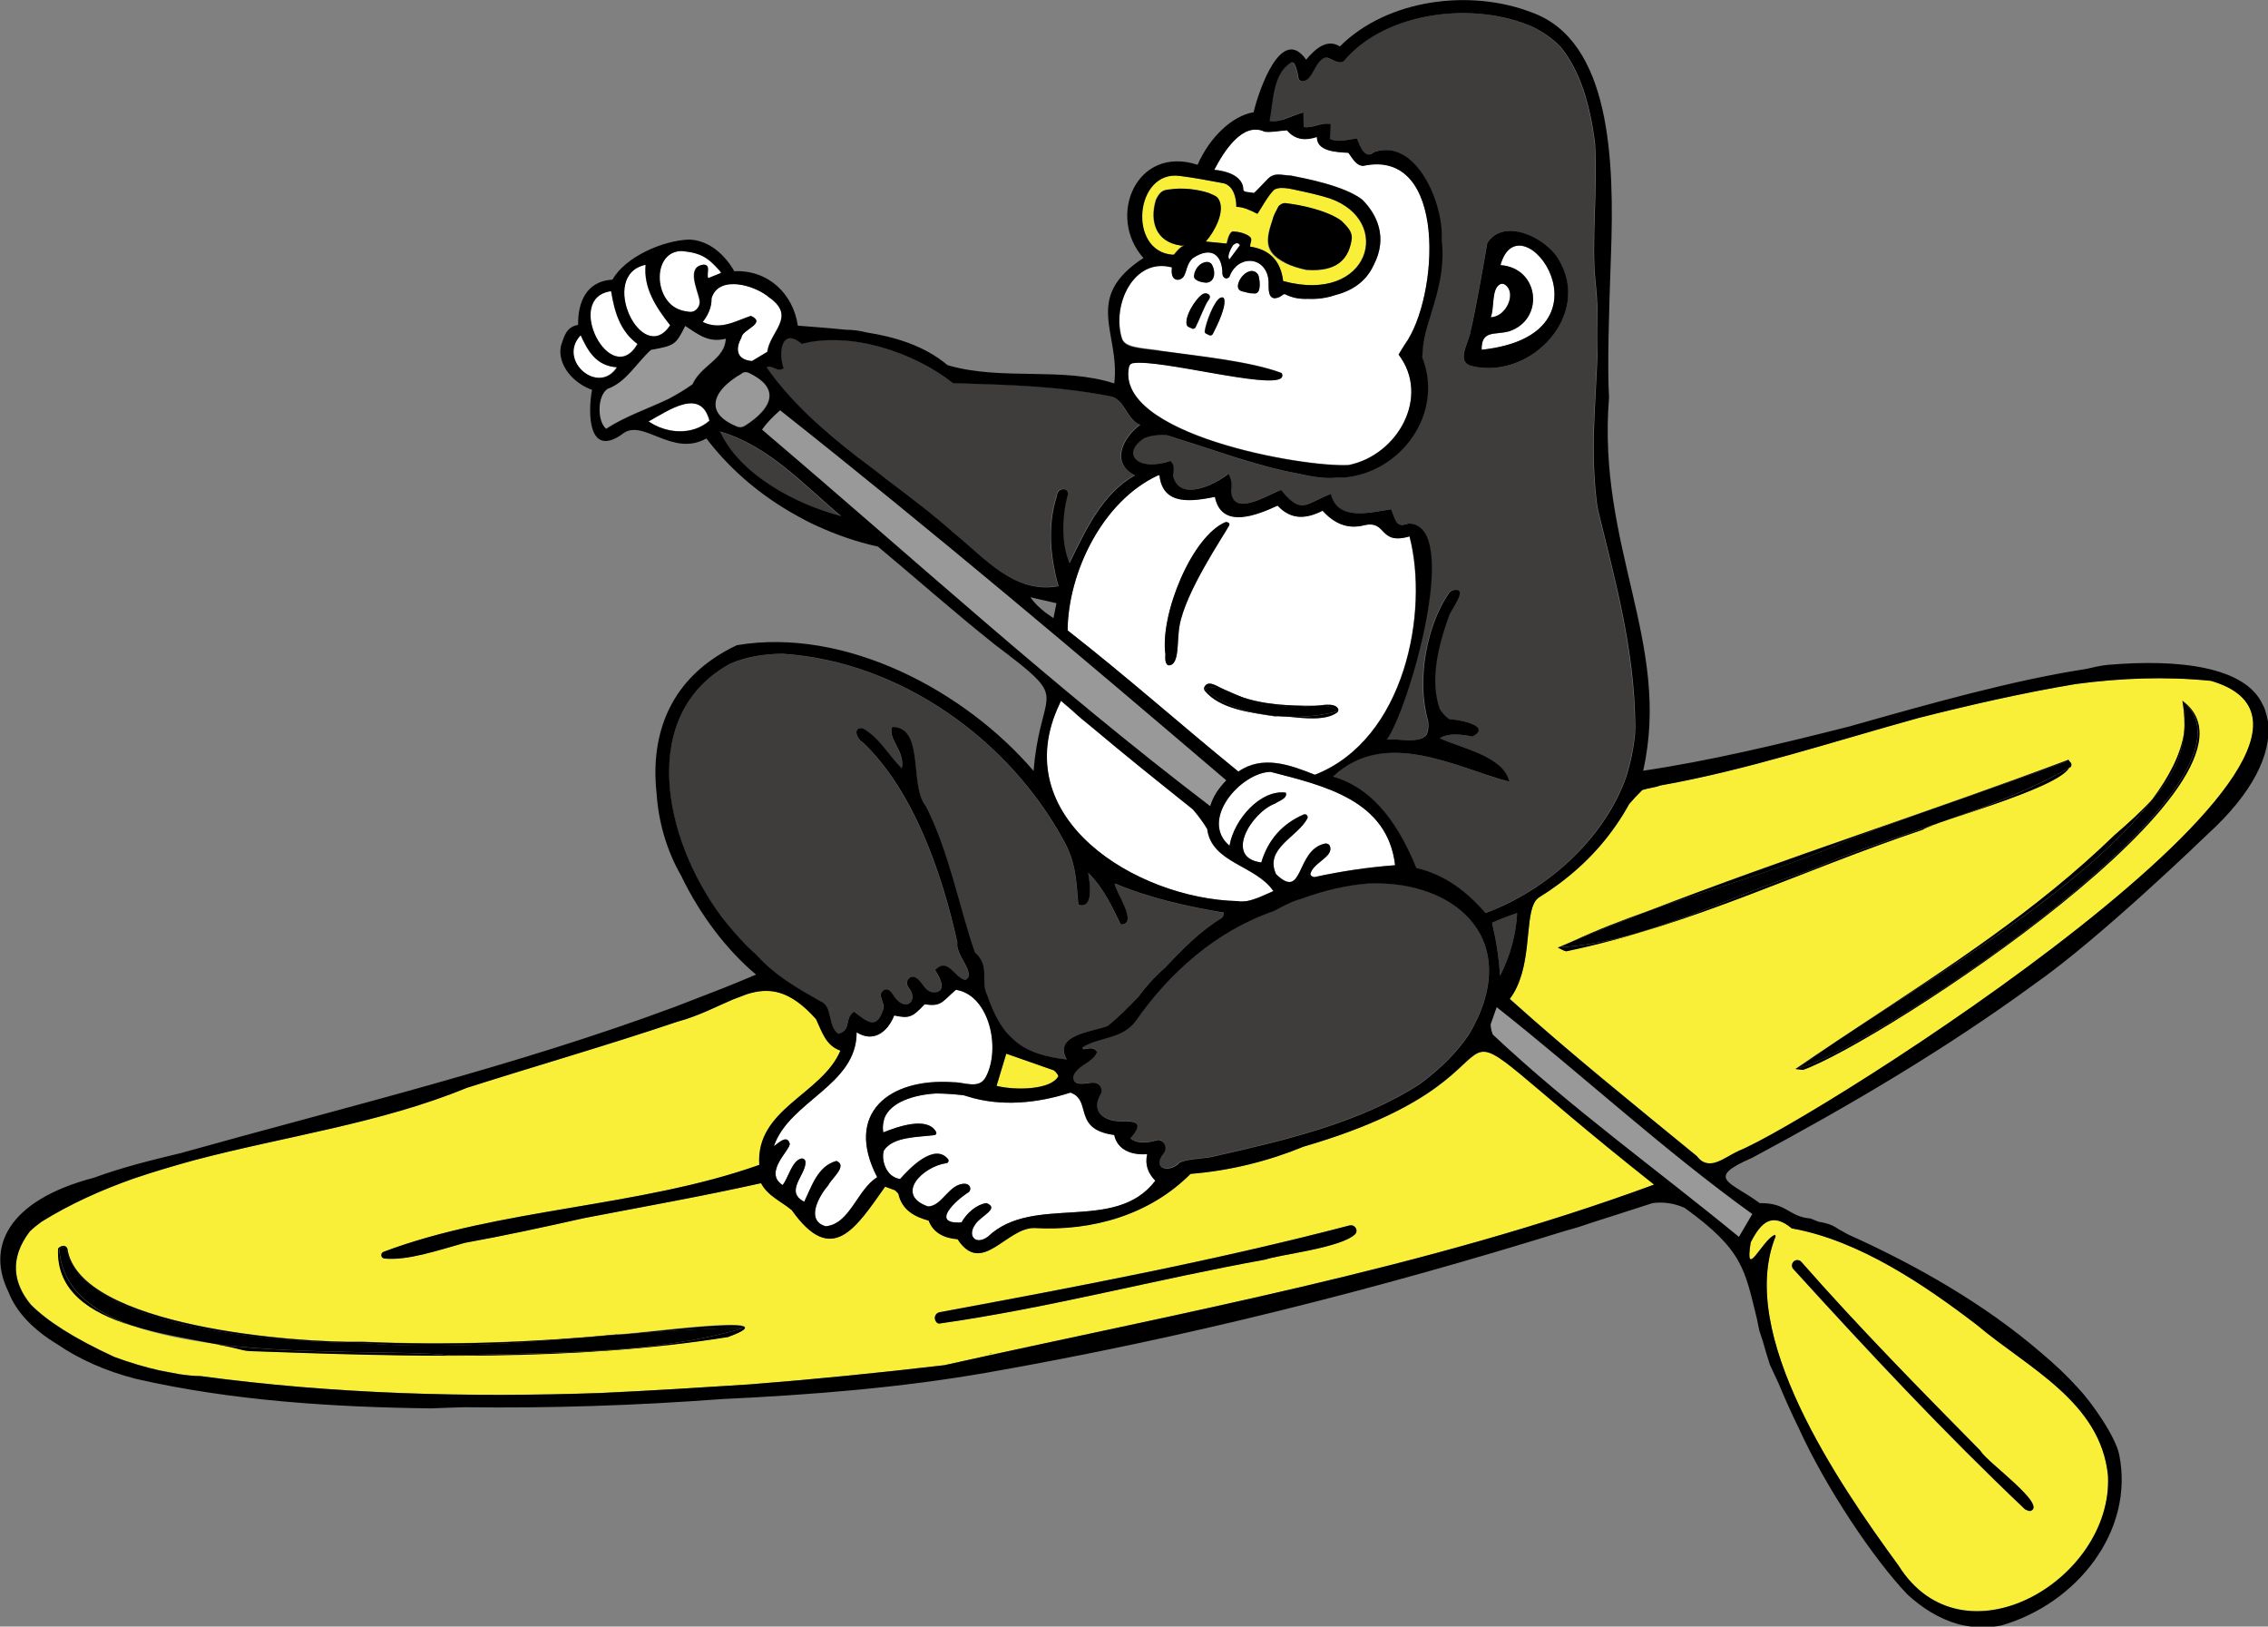 <?xml version="1.0" encoding="UTF-8"?>
<svg id="_レイヤー_2" data-name="レイヤー 2" xmlns="http://www.w3.org/2000/svg" width="156.26" height="112.04" viewBox="0 0 156.26 112.04">
  <rect x="0" y="0" width="156.26" height="112.04" fill="#808080" stroke="none"/>
  <defs>
    <style>
      .cls-1 {
        fill: #fff;
      }

      .cls-2 {
        fill: #faef38;
      }

      .cls-3 {
        fill: #999;
      }

      .cls-4 {
        fill: #3f3d3c;
      }
    </style>
  </defs>
  <g id="_レイヤー_2-2" data-name="レイヤー 2">
    <g>
      <path class="cls-3" d="m50.75,29.36c.18.07.38.05.54-.05.97-.61,1.67-1.33,1.7-2.04.02-.55-.37-1.11-1.39-1.6-.16-.08-.35-.08-.51,0-1.1.62-1.8,1.37-1.83,2.08-.03.59.41,1.16,1.48,1.59Z"/>
      <path class="cls-3" d="m47.18,22.43c-.64,1.3-.74,1.36-2.36,1.65-1,.91-1.7,2.24-3,2.69-.74.51-.69,2.28-.08,2.75,1.3-.86,2.88-1.39,4.32-2.07.57-.3,1.12-.63,1.63-1,.58-1.32,2.23-1.71,2.29-3.14-1.19.3-1.88-.28-2.8-.88Z"/>
      <path class="cls-4" d="m49.59,29.76c1.34,2.88,5.09,4.94,8.33,5.8-2.69-2.28-5.01-4.85-8.34-5.83,0,.01,0,.02,0,.04Z"/>
      <path class="cls-1" d="m84.93,16.9s-.48.72-.24.97l.72-.97c-.05-.15-.24-.24-.48,0Z"/>
      <path class="cls-2" d="m80.79,17.54c.13.04.27-.4.76-.64.03-.02-.24.04-.24,0-1.69-.24-2.14-1.65-1.69-3.14.24-.5.44-.7.97-.72.86-.14,1.93,0,2.65.24.44.18.61.25.72.48.43.81-.3,2.18-.91,2.87l1.44.14s.14-.77.43-.84c.5.04.74.13.97.24.48.24.23.41.21.81,1.35.19,2.12.99,2.28,2.37,5.98,1.63,7.65-4.15,3.22-5.69-.72-.24-1.49-.4-2.15-.54-.21-.02-1.15-.33-1.63-.09-.33.17-1.14,1.64-1.21,1.69-.48-.24-.97-.48-1.45-.48,0-.72-.24-1.45-.86-1.62-1-.18-2.02-.38-3.04-.51-3.12-.43-3.62,5.22-.48,5.43Zm6.87-2.38c.07-.32.24-.6.4-.91.05-.1.29-.26.48-.24.86.09,2.8.45,3.86,1.21.48.48.72.72.72,1.21-.24,1.93-1.64,2.28-3.14,2.17-.43-.1-.97-.24-1.45-.48-1.45-.72-1.35-1.57-.88-2.95Z"/>
      <path class="cls-1" d="m83.16,57.1c-.29-.47-.62-.92-.99-1.35-2.35-1.88-4.68-3.75-6.97-5.67-.47-.37-.93-.76-1.36-1.16-.25-.22-.51-.43-.76-.65l-.09.21c-3.75,7.86,5.29,13.42,12.25,13.59.18.04.36.04.54.01.05,0,.1-.02.15-.02.57-.11,1.19-.42,1.79-.68-1.2-1.78-4.27-1.93-4.56-4.28Z"/>
      <path class="cls-4" d="m56.48,68.96c.92.32.5,1.69,1.25,2.25,0,0,.02,0,.02.01.92-.25.39-1.05,1.07-1.52.82.58,1.53,1.35,2-.11.25-.5-.48-1,.06-1.38.47-.2.63.42.91.67.76.8,1.45-.07.82-.82-.34-.44.07-.99.54-.67.41.28.55.89,1.09.97,1.06.08.54-1.02.17-1.53.87-.93,1.32.5,2.08.69.21-.11.27-.27.25-.46-.02-.08-.04-.17-.07-.25-.21-.56-.83-1.29-.72-1.89-1.04-4.65-2.98-10.42-6.51-13.77-.42-.24-.72-1.08,0-.97,1.16.65,1.77,1.85,2.68,2.76.26-1.18-.99-2.02-.66-2.86,2.27,0,1.15,4.07,2.32,5.46,1.62,3.19,2.24,6.81,3.38,10.07,1.09.97.35,1.98.85,2.95.36,1.09.78,1.91,1.31,2.55.27.3.56.57.87.81.84.6,1.91.92,3.3,1.07-1.02-1.74,1.96-1.93,2.83-2.32.73-.58,1.42-1.27,2.11-2.01.54-.73,1.15-1.41,1.84-2,1.22-1.31,2.48-2.57,3.92-3.43.1-.15.14-.27.11-.36-.03,0-.07-.01-.1-.02-2.51-.42-5.06-1-7.41-1.99,0,.5,1.7,2.82.42,2.83-.61-1.24-1.14-2.47-2.25-3.57.12.65.43,2.54-.67,2.21-.15-1.48-.11-2.89-1.08-4.55-3.74-6.8-11.14-12.21-19.31-12.74-1.31,0-2.54.22-3.61.69-6.33,3.48-4.65,11.98-.57,17.45.53.68,1.1,1.33,1.69,1.95.24.23.47.46.72.67,1.26,1.42,2.77,2.26,4.36,3.17Z"/>
      <path class="cls-1" d="m90.58,53.36c6.24-2.44,7.86-11.26,6.52-16.42-2.17.63-1.52-1.16-3.16-.76-1.13.28-2.05-.14-2.83-1.01-1.12.57-2.17.66-3.1-.35-1.4.64-3.86,1.67-4.32-.6-1.55.29-3.59.65-3.82-1.5-.04.01-.08.02-.13.03-3.82,1.79-6.16,6.71-6.2,10.67,3.99,3.11,7.86,6.55,11.76,9.72,1.68-1.16,3.54-.47,5.27.22Zm-10.08-7.53c-.22-.1-.23-.43-.2-.76-.38-2.75,1.83-8.15,4.15-9.11.24,0,.3.14.24.24-.45.82-2.98,4.53-3.41,6.87-.21,1.09.03,2.78-.78,2.76Zm2.51,1.75c-.06-.07-.07-.17-.03-.26.27-.52.88-.03,1.28.13.09.05.17.09.26.13.27.1.55.23.84.36,1.68.61,3.45.67,5.2.67.45,0,1.35-.25,1.62.18.06.1.03.23-.07.29-.79.56-2.17.39-3.31.29-.27,0-.55-.02-.82-.04-.07,0-.13,0-.2,0-1.66-.26-3.76-.5-4.79-1.76Z"/>
      <path class="cls-3" d="m84.48,53.75c-10.14-8.66-20.31-17.26-30.74-25.49-.52.45-.91.87-1.25,1.33l.32.27c10.34,8.79,19.74,17.41,30.57,25.67.21-.71.59-1.25,1.11-1.78Z"/>
      <path class="cls-1" d="m79.86,24.14c2.74.38,6.27.72,8.44,1.54.07.13.06.24,0,.31,0,0,0,.03-.02.03-.85.76-8.42-1.32-10.23-1.02-.13.02-.24.12-.26.24-1.02,4.65,11.95,6.95,15.13,6.78,3.37-.68,5.65-4.7,3.44-7.61.13-.23.3-.49.43-.7,2.33-3.19,3-13.57-2.87-12.3-.5-.01-.74-.55-1.02-.9-.95-.05-2.17-.12-2.17-1.09-.72.24-1.46.25-2.06-.46-.53.03-1,.15-1.53.1-1.52-.71-2.8,1.33-3.48,2.62,1.65.18,2,.88,2,1.36,0,.22.44.17.72.24.08-.02.66-.66.97-.97.48-.48.97-.24,1.59-.23.92.19,3.72.71,4.93,1.67.97.97,1.78,2.55.78,4.48-.54,1.2-1.55,1.8-2.72,2.1-.55.18-1.15.27-1.81.24-.59.03-1.08-.06-1.56-.31-.18-.09-.24.24-.76.27-.53-.08-.35-.91-.41-1.32-.25-1.62-2.15-1.68-2.69-.15-.24.24-.48.01-.48-.24,0-1.21-.72-1.93-2.04-1.05-.61.56-.33,1.39-1.02,1.49-.48-.02-.45-.52-.42-.88-2.6-.69-4.15,2.58-3.43,4.91.21.64,1.25.65,2.57.83Zm6.28-5.46c.26-.05.52.11.58.38.12.5.13,1.22-.33,1.16-.34-.04-.02.06-.87-.16-.56-.15-.04-1.24.62-1.37Zm-2.05,1.83c.12-.05.22-.02.25.1.08.27-.03.96-.79,2.4-.04.09-.15.12-.24.08l-.24-.12c-.06-.03-.09-.09-.08-.15.07-.59.65-2.13,1.09-2.32Zm-.96-2.46c.15-.02.3.05.38.19.19.36.21.83-.02,1.08-.09.09-.24.16-.41.16-.51-.03-.79-.24-.79-.4-.01-.37.28-.95.86-1.02Zm-.25,2.21c.24-.14.68.05.38.43-.21.26-.65,1.43-.88,1.86-.05.09-.16.13-.25.09-.14-.06-.31-.13-.33-.18-.27-.51.57-1.88,1.08-2.19Z"/>
      <path class="cls-1" d="m49.01,20.54c0,.68-.29,1.21-.61,1.63,1.23.59,2.21-.04,3.32-.42,1.12.52-.64.96-.65,1.5-.47.83-.28,1.53.71,1.61,0,0,.01,0,.02,0,.09-.05,1.05-.63,1.05-.63.19-1.42,1.99-2.39.19-3.71-1.06-.94-3.57-1.6-4.03.01Z"/>
      <path class="cls-1" d="m46.83,21.34s.38.12.64.14c.14.01.28-.01.4-.09.24-.16.38-.45.29-.8-.15-.69-.9-2.24.3-2.36.52,0,.18.66.31.93l.89-.36c-.03-.06-.07-.11-.1-.16-.22-.24-.43-.46-.64-.64-.44-.37-.93-.61-1.9-.7-2.14-.07-2.05,3.43-.19,4.05Z"/>
      <path class="cls-1" d="m46.16,22.4c-.99-1.26-1.85-2.59-1.69-4.17-3.33.7-.24,7.09,1.69,4.17Z"/>
      <path class="cls-1" d="m42.49,25.29c-1.46-.08-2.02-1.17-2.5-2.2-.02.02-.05.04-.07.05-1.52,1.71,1.31,4.09,2.56,2.15Z"/>
      <path class="cls-1" d="m44.66,29.02c1.28.87,3.05.96,4.2-.05-.6-2.31-2.83-.7-4.2.05Z"/>
      <path class="cls-1" d="m43.91,23.68c-1.22-.9-1.59-2.21-1.82-3.64-3.32.43-.02,6.81,1.82,3.64Z"/>
      <path class="cls-1" d="m103.38,18.27c2.69.19,3.06,3.75.59,4.56-.99.27-1.91-.11-1.89,1.27,9.67-1.05,2.64-10.65,1.3-5.83Z"/>
      <path class="cls-4" d="m89.77,7.75l.02,1c.63.11,1.21-.35,1.86-.2l-.05,1.02c.59.27,1.24.03,1.86-.03.18.47.54,1.5,1.17.94,2.91-1.02,4.81,3.58,4.67,6.01.22,1.94-.23,3.5-.69,4.98-.08.29-.17.58-.26.85-.26.86-.35,1.4-.39,2.3,1.52,3.82-1.44,7.95-5.42,8.28-.16,0-.32,0-.48,0-.73.08-1.62-.03-2.59-.27-2.86-.5-5.67-1.59-8.41-2.43-.22-.07-.45-.15-.68-.22-.63-.05-1.17.01-1.6.22-1.59,1.06-.44,2.31,1.83,1.55.35.36.19.69.18,1.05.45,1.78,2.84.61,3.82-.16.22.39.25.76.18,1.19.12,1.84,2.55.23,3.44-.08.04.05.08.09.12.14,0,0,0,0,.01,0,0,0,0,.01,0,.02,1.31,1.52,1.57.79,3.3.11.46,1.9,2.73,1.27,4.15,1.06.12.28.22.67.4.91.11.14.29.2.46.16.14-.03.3-.07.33-.09,3.8-.01-.03,12.95-1.48,14.88.82-.08,2.19.29,2.72-.3.13-.23.16-.52.14-.86,0-.05-.01-.09-.02-.14-.83-2.87-.04-6.67,1.45-8.79.07-.1.18-.18.31-.2,1.11-.21-.23,1.37-.35,1.87-.77,2.17-1.26,4.4-.61,6.3.16.28.38.52.65.71.96.07,2.91.53,1.59,1.21-.68-.16-1.66-.27-2.24.11,1.48.68,4.45,1.25,4.79,2.99-3.58-.92-8.49-3.77-12.14-.35,2.99.86,4.66,3.63,5.74,6.29,1.98.47,3.47,1.62,4.77,3.11,4.18-1.53,8.21-5.1,9.71-9.42.29-.92.48-1.84.58-2.77.02-.23.03-.47.03-.7-.06-5.32-1.38-9.97-2.6-15.02-.23-1.57-.28-3.09-.26-4.58,0-.43,0-.85.03-1.28.06-1.52.16-3.03.22-4.55-.03-1.08-.02-2.23,0-3.43-.03-.55-.06-1.1-.12-1.66-.31-2.75.15-6.3-.04-9.57-.33-2.67-1.02-5.05-2.4-6.71-.52-.52-1.13-.97-1.88-1.34-3.96-1.77-10.01-1.12-12.94,2.23-.09.17-.22.22-.38.2-.23-.02-.5-.17-.71-.27-.14-.07-.3-.07-.43.01-.4.23-.6.84-.88,1.22-.15.22-.33.37-.59.34-.11,0-.21-.11-.23-.22-.03-.31-.12-.66-.26-.95-.06-.12-.2-.16-.31-.09-1.25.77-1.19,2.68-1.45,4,.79.14,1.56-.41,2.33-.58Zm11.53,15.1c.38-1.49,1.16-6.11,1.16-6.11,1.14-1.79,4.04-.36,4.91,1.12,2.34,3.82-1.88,8.31-5.95,7.36-1.18-.27-.22-1.62-.12-2.37Z"/>
      <path class="cls-4" d="m103.35,67.22c.71-1.42,1.1-2.84,1.18-4.33-.6.19-1.16.41-1.73.67.04.2.08.39.12.58.24,1.03.36,2.04.43,3.08Z"/>
      <path class="cls-4" d="m81.28,80.05c.81-.31,1.71-.22,2.51-.45,4.8-1.09,9.9-2.28,14.03-4.95,1.47-1.08,2.59-2.24,3.38-3.41,3.81-6.4-.8-10.67-6.96-10.4-1.39.11-2.93.44-4.59,1.05-.19.06-.38.13-.57.19-.44.19-.87.41-1.31.65-3.95,1.36-7.17,4.22-9.53,7.58-.9,1.24-2.45,1.1-3.62,1.78-.08.05-.04.18.05.16.33-.05.68-.17.91.19-.3.74-1.24.87-1.59,1.56-.11.23-.02.5.22.59.58.2,1.37-.36,1.64.32.06.14.04.31-.03.44-.71,1.21.25,1.87,1.38,1.87.97,0,1.69,0,.67,1.17.58.45,1.32.28,1.92.11.46.03.64.61.35.92-.84,1.09.47,1.38,1.13.62Z"/>
      <path class="cls-1" d="m65.67,74.54c.77-.02,1.78.52,2.25-.36,1.05-1.98.23-5.66-2.06-6.01-.98.84-.99,1.17-2.16,1-.86.95-1.12.97-2.09.77-.49,1.22-1.48,1.87-2.59,1.16.02,3.65-4.63,4.73-5.7,7.84.29-.19.9-.83,1.09-.18.1.39-1.85,1.98-.49,2.86.4-.49.63-1.63,1.26-1.82.16-.05.32.08.32.24.02.9-1.47,2.02-.09,2.73.51-1.05.93-2.47,2.22-2.81.8.32-.37,1.22-.56,1.67-.62.71-1.62,2.42-.18,2.83,1.67-.15,2.17-2.54,3.55-3.38-2.29-4.42.83-6.85,5.23-6.55Z"/>
      <path class="cls-1" d="m67.18,84.35c-.56.77.03,1.46.88.83,3.13-2.97,8.77-.2,11.53-3.85-.51-.53-.72-1.1-.56-1.83-1.04.08-2.04-.28-2.27-1.32-1.64-.22-1.91-.95-2.1-1.64-.01-.03-.02-.07-.03-.11-.14-.5-.27-.96-.89-1.17-2.31.75-4.83.98-7.1.26-.08-.03-.18-.05-.28-.08-.65-.07-1.29-.12-1.89-.12-1.5.09-3.13.59-3.55,1.72-.05.18-.09.38-.1.6,0,.11,0,.23.03.36.98-.39,3.03-1.12,3.64-.03.05.09-.01.21-.12.22-1.13.14-2.85.09-3.48,1.06-.19.6.13,1.82,1.12,1.96.68-.79,2.36-2.5,3.3-1.37.09.1.03.26-.11.28-1.61.22-3.59,2.16-1.28,2.98.99,0,1.46-1.61,2.57-1.56.33.02.47.34.26.57-.86.52-2.74,2.24-.51,2.09.36-.64,1.03-1.23,1.71-1.33.95.38-.41.88-.78,1.48Z"/>
      <path class="cls-1" d="m103.69,19.61c-.1-.07-.24-.08-.35-.03-.61.3-.38,1.65-.65,2.27,1.05,0,1.83-1.66.99-2.24Z"/>
      <path class="cls-2" d="m152.33,46.89c-3.14-.32-6.25-.19-9.33.22-3.64.61-7.25,1.44-10.83,2.34-5.94,1.64-11.85,3.6-17.8,4.65-.29.13-.8.17-1.22.31-.31.3-.61.62-.9.96-1.13,2.05-2.65,3.81-4.51,5.25-.11.09-.23.17-.34.26-.43.32-.88.63-1.34.91-.15.09-.27.23-.36.41,0,0,0,0,0,0-.66,1.27-.14,4.54-1.68,6.6,4.18,3.76,8.52,7.25,12.88,10.82.85,1.13,1.91.08,2.87-.34,5.02-1.98,46.69-28.26,32.58-32.39Zm-44.42,18.62c-.18-.03-.39-.18-.58-.25.34-.14.68-.28,1.02-.43,1.7-.79,3.45-1.47,5.24-2.1,9.5-3.67,19.43-6.85,28.91-10.4.05.04.08.09.1.14.11.07.15.23.05.36-.03.02-.06.03-.09.05-.9,1.49-9.19,3.66-10.1,4.26-8.3,2.76-15.87,6.56-24.55,8.37Zm16.29,8.18c-.12-.02-.37-.05-.51-.06.96-.66,1.93-1.31,2.89-1.95.47-.31.96-.64,1.48-.98,6.13-4.04,12.25-7.97,17.61-13.17.97-.84,1.86-1.64,2.6-2.46,1.15-1.52,1.94-3.04,2.19-4.52.07-.7.04-1.45-.11-2.28,7.16,5.32-20.84,23.55-26.16,25.42Z"/>
      <path class="cls-4" d="m53.96,25.34c-.45.32-.73-.22-1.16-.08,0,.01,0,.03,0,.04,1.65,2.36,3.82,4.26,6.12,6.06.71.53,1.42,1.06,2.1,1.61,1.58,1.19,3.16,2.39,4.65,3.7,2.13,1.73,4.19,4.25,7.23,3.69-.59-2.09-.76-4.18-.11-6.23.04-.64,1-.6.7.1-.36,1.5-.39,3.23.17,4.54,1.12-2.28,2.26-4.78,4.51-6.05-1.75-.86-.78-2.65.36-3.48-.99-.4-1.06-1.77-2.08-1.97-3.68-.7-6.67-.78-10.83-.9-2.68-2.12-7.01-3.56-10.4-2.71-1.4-1.2-1.65.61-1.26,1.66Z"/>
      <path class="cls-3" d="m102.68,70.56c0,.24.06.47.15.7,5.31,4.99,11.41,9.37,16.96,13.94l.92-1.57c-6.14-4.43-11.68-9.57-17.61-14.25l-.42,1.19Z"/>
      <path class="cls-1" d="m84.71,58.25c.31-1.82,2.14-3.88,3.88-3.66.14.4-.52.57-.73.75-1.63.6-3.57,3.74-.96,4.06.47-1.57,1.45-2.66,2.91-3.3.18-.08.35.11.26.28-.7,1.29-2.97,2.06-2.15,3.83,1.93,1.85,1.32-1.66,3.36-2.11.15-.03.3.04.35.18.28.75-1.24,1.15-1.35,1.95.04.09.13.15.27.18,1.83-.4,3.7-.68,5.57-.82-.52-4.46-4.84-5.46-8.58-6.43-2.03.04-4.93,3.31-2.82,5.09Z"/>
      <path class="cls-2" d="m72.92,74.12c-.04-.13-.14-.26-.31-.4l-3.28-1.15-.67,2.22c1.35.33,3.77.27,4.26-.67Z"/>
      <path class="cls-2" d="m122.29,85.05l.04.1c-2.73,6.71,4.3,16.99,8.46,22.67,4.44,7.08,14.78,1,14.44-6.17-.49-5.1-5.56-7.46-9.03-10.39-3.59-2.75-8.13-5.83-12.73-6.65-1.38-1.15-2.13-.46-2.85.95-.46,2.78.83-.25,1.68-.52Zm1.33,1.82c.15-.11.37-.08.49.06,3.95,4.49,8.13,8.74,12.32,12.99.02.02.04.04.05.07.49.79,4.65,3.74,3.39,4.1-.06.02-.33-.09-.39-.15-5.54-5.25-10.8-10.88-15.93-16.52-.15-.16-.12-.42.06-.55Z"/>
      <path class="cls-2" d="m89.81,78.98c-2.35.97-5.01,1.65-7.77,1.87-2.8,2.81-6.74,3.96-10.77,3.73-1.94-.02-3.62,3.34-5.28.77-.83-.06-1.64-.38-1.99-1.28-.91-.26-1.83-.7-2.09-1.86-.07-.08-.15-.16-.23-.23l-.68-.25c-2.05,2.89-3.68,5.52-6.43,1.62-.74-.61-1.65-.98-2.12-1.86-4.03.9-8.1,1.62-12.16,2.4-2.77.62-5.52,1.22-8.25,1.71-1.9.53-3.97,1.23-5.54,1.08-.25-.02-.29-.37-.06-.46,7.99-3.01,17.64-3.06,25.89-5.99-.26-3.88,4.3-4.84,5.59-7.87-1.02-.36-1.28-1.33-1.68-2.17-1.83-2.06-3.25-2.2-4.79-1.71-.3.12-.61.23-.92.35-1.12.48-2.34,1.13-3.85,1.54-4.78,1.62-9.72,3.03-14.52,4.56-5.93,2.45-12.53,3.33-18.77,4.98-1.42.39-2.84.81-4.19,1.27-2.21.78-4.33,1.73-6.33,2.97-.3.22-.56.44-.8.66-1.44,1.88-1.14,3.59.07,5.05,1.11,1.12,2.97,2.32,5.75,3.6,1.06.4,2.13.71,3.12.93.46.09.91.17,1.37.26.54.08,1.03.12,1.46.13,9.15,1.24,18.39,1.49,27.62,1.16,3.41-.15,6.82-.37,10.22-.59,4.48-.35,8.94-.8,13.38-1.32,16.39-3.65,33.18-6.65,48.95-12.45-19.17-15.16-5.16-8.13-24.17-2.61Zm-39.64,13.1c-10.6,1.7-22.06,1.36-32.93.97-.2,0-.39-.04-.59-.09-.54-.14-1.15-.26-1.79-.39-2.11-.27-4.1-.67-5.79-1.28-2.86-.9-5.19-2.37-5.06-5.3.17-.21.53-.29.64.01.79,5.35,15.76,6.52,20.36,6.41,5.82.26,11.87.05,17.53-.51.8.06,12.45-1.59,7.64.16Zm18.11,1.16l-.06-.03.07-.02v.05Zm25.07-8.22c-1,.95-5.28,1.41-6.16,1.73-7.52,1.35-14.92,3.34-22.48,4.41-.14,0-.22-.11-.28-.26-.08-.23.07-.48.31-.52,9.44-1.75,18.96-3.55,28.25-5.98.36-.09.63.36.36.61Z"/>
      <polygon points="68.27 93.24 68.28 93.19 68.21 93.22 68.27 93.24"/>
      <path d="m142.57,52.89s.06-.03.09-.05c.1-.13.06-.29-.05-.36.06.13.04.27-.04.41Z"/>
      <path d="m108.36,64.84c1.73-.72,3.47-1.42,5.24-2.1-1.78.63-3.54,1.31-5.24,2.1Z"/>
      <path d="m148.28,55.07c1.2-1.33,2.02-2.73,2.19-4.52-.25,1.48-1.04,2.99-2.19,4.52Z"/>
      <path d="m126.59,71.68c.49-.33.99-.65,1.48-.98-.52.34-1.01.67-1.48.98Z"/>
      <path d="m87.99,49.33c.27.02.55.04.82.04-.29-.02-.57-.04-.82-.04Z"/>
      <path d="m84.52,47.58c.28.14.56.25.84.36-.29-.13-.57-.25-.84-.36Z"/>
      <path d="m155.9,48.55c-1.18-2.64-5.81-3.18-10.71-2.75-.49.04-.98.18-1.47.28-5.04.77-10.9,2.43-16.27,3.95-4.8,1.22-9.61,2.37-14.24,3.06,1.97-8.76-3.19-15.44-2.35-25.72-.13-2.01,0-6.13.13-9.75.24-6.52.02-14.84-5.5-16.78-4.22-1.62-9.91-.9-13.18,2.36-.88-.57-1.71.18-2.32.91-1.69-2.41-3.23,2.01-3.62,3.62-1.45.24-3.01,1.69-3.86,3.62-4.22-1.38-6.28,3.57-3.73,6.42-4.23,2.76-1.58,5.17-2.01,8.64-3.61-1.17-7.77-.16-11.49-1.26-1.59-1.34-3.59-1.94-5.62-2.26-.47-.13-.94-.17-1.42-.18-1.12-.12-2.23-.19-3.27-.28-.33-2.21-2.05-3.85-4.38-3.75-.65-1.14-1.73-2.12-3.09-2.18-1.81.05-4.42,1.19-5.3,2.76-1.78.1-2.39,1.52-2.37,3.12-.83.13-.97.83-1.18,1.43-.28,1.29.84,2.59,2.14,3.04-.29,1.53-.29,4.71,2.06,3.07,1.4-1.2,3.43,1.62,5.82.28,1.66,2.19,3.83,4,6.25,5.33.43.24.86.47,1.31.67,1.38.64,2.81,1.13,4.26,1.45,2.64,2.2,5.31,4.57,8.03,6.73.7.53,1.27.97,1.74,1.34.2.17.4.33.6.5,2.32,2.01.76,1.99.35,6.88-4.69-5.48-12.92-9.92-20.44-8.66-4.6,2.17-5.99,6.11-5.53,10.23.13,1.98.71,3.95,1.69,5.65,1.29,2.69,3.15,5.13,5.16,6.81-.77.33-1.55.65-2.33.96-1.07.41-2.13.82-3.2,1.24-11.07,4.12-22.69,6.9-34.12,10.1-2,.48-4.04.98-5.96,1.69-6.03,1.58-7.4,4.84-5.9,7.86.56,1.46,1.78,2.65,3.36,3.61,1.49,1.02,3.33,1.85,5.4,2.38,6.61,1.52,13.69,1.96,20.36,2.04.77-.03,1.53-.06,2.3-.08,5.92.08,11.84-.12,17.73-.56,6.17-.29,12.32-.78,18.32-1.83,13.51-2.37,26.76-5.71,39.83-9.77.66-.17,1.27-.37,1.84-.57,1.38-.44,2.76-.88,4.14-1.33.73-.09,1.44-.01,2.21.33,4.05,2.92,4.14,4.26,4.99,7.69.05.27.1.53.16.78.07.23.15.47.23.7.14.5.3,1.04.49,1.63.2.42.39.85.6,1.29.43,1.03.88,2.04,1.37,3.04,1.89,4.16,5.21,9.1,7.5,11.49,1.03.95,2.19,1.68,3.5,2.05,1.45.39,2.89.13,3.02.08,5.13-1.49,9.14-6.45,8.08-11.75-.24-1.21-1.86-3.57-2.85-4.61-.76-.84-1.59-1.62-2.47-2.36-3.94-3.41-8.73-6.12-13.36-8.2-.24-.13-.47-.26-.7-.39-.41-.3-.88-.41-1.35-.49-.18-.07-.36-.15-.54-.22-1.52-.12-1.58-1.08-3.5-1.06-2-1.48-3.83-1.68-.52-3.12,6.67-3.57,13.29-7.46,19.43-11.95,4.57-3.19,11.9-10.29,11.93-10.32,3.17-2.88,4.41-5.56,4.19-7.65.02-.09-.17-.94-.34-1.24ZM88.89,4.33c.11-.07.26-.03.31.09.14.3.22.64.26.95.01.11.12.21.23.22.25.02.43-.13.59-.34.28-.39.48-.99.88-1.22.13-.08.29-.08.43-.01.21.1.48.26.71.27.15.01.29-.04.38-.2,2.94-3.35,8.98-4,12.94-2.23.75.37,1.37.82,1.88,1.34,1.38,1.66,2.07,4.04,2.4,6.71.19,3.27-.27,6.82.04,9.57.06.56.1,1.11.12,1.66-.02,1.2-.03,2.35,0,3.43-.06,1.52-.16,3.03-.22,4.55-.02.43-.03.85-.03,1.28-.02,1.5.04,3.02.26,4.58,1.22,5.04,2.55,9.7,2.6,15.02,0,.24-.01.47-.03.7-.1.93-.29,1.85-.58,2.77-1.5,4.32-5.53,7.89-9.71,9.42-1.3-1.49-2.78-2.64-4.77-3.11-1.09-2.66-2.75-5.43-5.74-6.29,3.65-3.41,8.56-.57,12.14.35-.35-1.74-3.32-2.31-4.79-2.99.58-.38,1.56-.27,2.24-.11,1.33-.68-.63-1.14-1.59-1.21-.27-.19-.48-.43-.65-.71-.65-1.9-.16-4.13.61-6.3.12-.5,1.45-2.07.35-1.87-.12.02-.23.1-.31.2-1.49,2.12-2.27,5.92-1.45,8.79.01.04.02.09.02.14.02.34-.01.63-.14.86-.54.6-1.9.22-2.72.3,1.45-1.93,5.27-14.89,1.48-14.88-.03.02-.19.06-.33.09-.17.04-.36-.02-.46-.16-.18-.24-.28-.63-.4-.91-1.42.21-3.69.85-4.15-1.06-1.74.68-1.99,1.41-3.3-.11,0,0,0-.01,0-.02,0,0,0,0-.01,0-.04-.05-.08-.09-.12-.14-.89.31-3.32,1.92-3.44.08.06-.43.04-.8-.18-1.19-.97.77-3.36,1.94-3.82.16.01-.36.17-.7-.18-1.05-2.27.76-3.42-.49-1.83-1.55.43-.2.97-.26,1.6-.22.23.07.46.15.68.22,2.74.84,5.55,1.92,8.41,2.43.97.23,1.86.35,2.59.27.16,0,.32,0,.48,0,3.98-.33,6.94-4.45,5.42-8.28.04-.91.14-1.44.39-2.3.09-.27.18-.55.26-.85.46-1.48.91-3.05.69-4.98.15-2.44-1.76-7.03-4.67-6.01-.63.56-.99-.46-1.17-.94-.62.06-1.27.3-1.86.03l.05-1.02c-.64-.15-1.23.31-1.86.2l-.02-1c-.77.17-1.54.72-2.33.58.26-1.32.21-3.23,1.45-4Zm15.64,58.56c-.08,1.49-.47,2.92-1.18,4.33-.07-1.04-.19-2.05-.43-3.08-.04-.19-.08-.39-.12-.58.57-.26,1.13-.47,1.73-.67Zm-24.73,15.63c-.61.17-1.35.34-1.92-.11,1.02-1.17.29-1.17-.67-1.17-1.12,0-2.09-.66-1.38-1.87.08-.13.09-.3.03-.44-.27-.68-1.07-.13-1.64-.32-.24-.08-.34-.36-.22-.59.35-.7,1.29-.82,1.59-1.56-.23-.36-.57-.24-.91-.19-.09.01-.14-.11-.05-.16,1.17-.69,2.72-.54,3.62-1.78,2.35-3.36,5.57-6.22,9.53-7.58.43-.24.87-.46,1.31-.65.19-.07.38-.13.57-.19,1.67-.61,3.2-.94,4.59-1.05,6.16-.27,10.76,4,6.96,10.4-.79,1.17-1.91,2.33-3.38,3.41-4.13,2.67-9.23,3.86-14.03,4.95-.8.23-1.71.14-2.51.45-.67.76-1.98.47-1.13-.62.29-.31.11-.89-.35-.92Zm-11.84,4.35c-.68.1-1.35.68-1.71,1.33-2.22.15-.35-1.57.51-2.09.2-.23.06-.55-.26-.57-1.11-.05-1.58,1.57-2.57,1.56-2.31-.82-.34-2.76,1.28-2.98.13-.02.19-.18.11-.28-.93-1.13-2.61.59-3.3,1.37-1-.13-1.32-1.36-1.12-1.96.63-.97,2.35-.91,3.48-1.06.11-.01.17-.13.12-.22-.61-1.1-2.66-.36-3.64.03-.02-.12-.03-.24-.03-.36.01-.22.05-.41.1-.6.42-1.13,2.05-1.63,3.55-1.72.6,0,1.24.05,1.89.12.1.02.19.05.28.08,2.27.72,4.79.49,7.1-.26.62.21.75.67.89,1.17,0,.04.02.07.03.11.19.69.46,1.42,2.1,1.64.22,1.05,1.22,1.4,2.27,1.32-.16.73.05,1.3.56,1.83-2.77,3.64-8.41.87-11.53,3.85-.85.63-1.44-.06-.88-.83.37-.6,1.73-1.1.78-1.48Zm-7.52-1.78c-1.38.84-1.88,3.23-3.55,3.38-1.43-.41-.44-2.12.18-2.83.2-.44,1.37-1.34.56-1.67-1.29.34-1.71,1.76-2.22,2.81-1.38-.71.11-1.83.09-2.73,0-.17-.17-.29-.32-.24-.63.18-.86,1.32-1.26,1.82-1.36-.88.59-2.46.49-2.86-.19-.65-.79-.01-1.09.18,1.07-3.12,5.72-4.19,5.7-7.84,1.11.7,2.1.06,2.59-1.16.97.2,1.22.18,2.09-.77,1.17.17,1.18-.15,2.16-1,2.29.35,3.12,4.02,2.06,6.01-.47.88-1.49.34-2.25.36-4.4-.31-7.53,2.13-5.23,6.55Zm8.22-6.29l.67-2.22,3.28,1.15c.17.14.27.28.31.4-.49.94-2.91,1-4.26.67Zm18.88-21.63c3.74.96,8.06,1.96,8.58,6.43-1.86.14-3.74.42-5.57.82-.14-.03-.23-.09-.27-.18.12-.8,1.63-1.2,1.35-1.95-.05-.14-.21-.21-.35-.18-2.04.45-1.43,3.97-3.36,2.11-.82-1.77,1.45-2.54,2.15-3.83.09-.17-.08-.36-.26-.28-1.46.64-2.44,1.73-2.91,3.3-2.6-.33-.67-3.47.96-4.06.22-.17.88-.35.73-.75-1.74-.23-3.57,1.84-3.88,3.66-2.11-1.78.79-5.05,2.82-5.09Zm-13.98-9.74c.03-3.96,2.37-8.88,6.2-10.67.04-.01.08-.02.13-.03.22,2.15,2.27,1.8,3.82,1.5.46,2.27,2.92,1.24,4.32.6.93,1.01,1.98.92,3.1.35.78.87,1.7,1.29,2.83,1.01,1.65-.4.99,1.39,3.16.76,1.34,5.15-.28,13.97-6.52,16.42-1.73-.69-3.59-1.37-5.27-.22-3.9-3.17-7.77-6.61-11.76-9.72Zm14.18,17.95c-.6.26-1.21.57-1.79.68-.05,0-.1.02-.15.02-.19.02-.37.02-.54-.01-6.96-.17-16-5.73-12.25-13.59l.09-.21c.25.22.51.43.76.65.43.4.89.79,1.36,1.16,2.29,1.93,4.62,3.8,6.97,5.67.37.43.7.87.99,1.35.29,2.35,3.36,2.5,4.56,4.28Zm-6.45-49.26c1.02.12,2.04.33,3.04.51.62.18.86.9.86,1.62.48,0,.97.24,1.45.48.06-.05.87-1.52,1.21-1.69.48-.24,1.42.06,1.63.09.66.14,1.43.31,2.15.54,4.42,1.54,2.75,7.31-3.22,5.69-.16-1.38-.93-2.18-2.28-2.37.02-.4.27-.57-.21-.81-.23-.11-.47-.21-.97-.24-.3.07-.4.83-.43.84l-1.44-.14c.61-.69,1.34-2.06.91-2.87-.11-.24-.29-.3-.72-.48-.72-.24-1.8-.38-2.65-.24-.53.02-.73.22-.97.72-.45,1.49,0,2.9,1.69,3.14,0,.04.27-.02.24,0-.48.24-.63.68-.76.64-3.14-.2-2.64-5.86.48-5.43Zm4.14,4.78l-.72.97c-.24-.24.24-.97.24-.97.24-.24.43-.15.48,0Zm-4.69,1.5c-.03.35-.05.86.42.88.7-.1.41-.93,1.02-1.49,1.32-.89,2.04-.16,2.04,1.05,0,.25.24.48.48.24.55-1.53,2.45-1.47,2.69.15.06.42-.12,1.24.41,1.32.51-.03.58-.36.76-.27.48.24.97.33,1.56.31.66.03,1.27-.06,1.81-.24,1.16-.29,2.17-.9,2.72-2.1,1-1.93.18-3.51-.78-4.48-1.21-.97-4.01-1.49-4.93-1.67-.63-.01-1.11-.26-1.59.23-.3.3-.89.95-.97.97-.28-.08-.72-.02-.72-.24,0-.48-.35-1.18-2-1.36.68-1.29,1.96-3.34,3.48-2.62.53.05,1-.07,1.53-.1.6.71,1.34.7,2.06.46,0,.97,1.23,1.04,2.17,1.09.28.36.52.89,1.02.9,5.86-1.26,5.2,9.11,2.87,12.3-.13.21-.3.47-.43.7,2.21,2.9-.06,6.93-3.44,7.61-3.18.18-16.15-2.13-15.13-6.78.03-.13.14-.22.26-.24,1.82-.3,9.38,1.78,10.23,1.02.02,0,.03-.02.02-.03.07-.08.08-.18,0-.31-2.17-.81-5.71-1.16-8.44-1.54-1.33-.18-2.36-.19-2.57-.83-.72-2.33.83-5.6,3.43-4.91Zm-25.49,5.28c3.39-.86,7.72.59,10.4,2.71,4.16.13,7.14.2,10.83.9,1.02.19,1.09,1.56,2.08,1.97-1.14.83-2.11,2.62-.36,3.48-2.26,1.27-3.39,3.77-4.51,6.05-.56-1.31-.53-3.04-.17-4.54.3-.7-.67-.74-.7-.1-.65,2.05-.47,4.14.11,6.23-3.04.56-5.1-1.96-7.23-3.69-1.48-1.31-3.07-2.51-4.65-3.7-.68-.55-1.39-1.08-2.1-1.61-2.3-1.8-4.47-3.71-6.12-6.06,0-.01,0-.03,0-.04.43-.14.71.4,1.16.08-.39-1.06-.14-2.87,1.26-1.66Zm17.54,17.87l-.21,1.03c-.66-.44-1.17-.85-1.59-1.44l1.8.41Zm-19.73-21.02c1.8,1.32,0,2.29-.19,3.71,0,0-.97.58-1.05.63,0,0-.01,0-.02,0-1-.08-1.18-.79-.71-1.61.01-.55,1.78-.98.65-1.5-1.11.37-2.09,1.01-3.32.42.32-.42.62-.94.61-1.63.46-1.61,2.97-.95,4.03-.01Zm-6.01-3.23c.98.09,1.46.33,1.9.7.21.18.42.4.64.64.03.05.07.11.1.16l-.89.36c-.14-.27.21-.92-.31-.93-1.2.13-.45,1.68-.3,2.36.09.35-.05.63-.29.8-.12.08-.26.11-.4.09-.26-.03-.6-.1-.64-.14-1.86-.62-1.94-4.12.19-4.05Zm-2.56.94c-.16,1.59.7,2.91,1.69,4.17-1.94,2.91-5.02-3.48-1.69-4.17Zm-2.38,1.82c.24,1.42.6,2.73,1.82,3.64-1.84,3.18-5.14-3.21-1.82-3.64Zm-2.16,3.09s.04-.03.07-.05c.47,1.03,1.04,2.11,2.5,2.2-1.26,1.95-4.08-.43-2.56-2.15Zm4.74,5.88c1.38-.75,3.6-2.36,4.2-.05-1.15,1.02-2.92.92-4.2.05Zm3.03-2.56c-.51.37-1.06.69-1.63,1-1.44.69-3.02,1.21-4.32,2.07-.61-.47-.65-2.24.08-2.75,1.3-.46,2-1.79,3-2.69,1.62-.29,1.72-.35,2.36-1.65.92.6,1.61,1.18,2.8.88-.06,1.43-1.7,1.82-2.29,3.14Zm3.4-.77c.16-.09.35-.09.51,0,1.01.49,1.41,1.04,1.39,1.6-.03.71-.74,1.43-1.7,2.04-.16.1-.36.12-.54.05-1.07-.44-1.51-1-1.48-1.59.03-.71.73-1.46,1.83-2.08Zm-1.51,4.06s0-.02,0-.04c3.33.98,5.65,3.55,8.34,5.83-3.24-.85-6.99-2.91-8.33-5.8Zm3.21.1l-.32-.27c.34-.47.73-.88,1.25-1.33,10.42,8.24,20.6,16.84,30.74,25.49-.51.53-.9,1.07-1.11,1.78-10.83-8.26-20.23-16.88-30.57-25.67Zm-1.4,35.26c-.59-.62-1.16-1.27-1.69-1.95-4.08-5.47-5.76-13.97.57-17.45,1.07-.47,2.3-.68,3.61-.69,8.17.53,15.57,5.94,19.31,12.74.97,1.66.93,3.07,1.08,4.55,1.1.33.78-1.56.67-2.21,1.1,1.1,1.64,2.33,2.25,3.57,1.28-.01-.43-2.33-.42-2.83,2.35.99,4.91,1.57,7.41,1.99.03,0,.07,0,.1.02.02.09-.01.21-.11.36-1.44.86-2.7,2.12-3.92,3.43-.69.59-1.3,1.27-1.84,2-.69.73-1.38,1.42-2.11,2.01-.87.39-3.85.58-2.83,2.32-1.4-.16-2.46-.47-3.3-1.07-.31-.24-.6-.51-.87-.81-.52-.64-.94-1.46-1.31-2.55-.5-.97.24-1.98-.85-2.95-1.13-3.26-1.76-6.88-3.38-10.07-1.17-1.39-.05-5.46-2.32-5.46-.33.84.92,1.68.66,2.86-.91-.91-1.52-2.11-2.68-2.76-.73-.11-.43.73,0,.97,3.53,3.35,5.48,9.12,6.51,13.77-.1.6.51,1.33.72,1.89.02.08.05.17.07.25.02.19-.04.35-.25.46-.76-.19-1.21-1.62-2.08-.69.37.51.89,1.61-.17,1.53-.53-.07-.68-.69-1.09-.97-.47-.32-.88.23-.54.67.63.75-.06,1.62-.82.82-.28-.25-.44-.88-.91-.67-.54.38.19.88-.06,1.38-.47,1.46-1.19.69-2,.11-.68.47-.14,1.27-1.07,1.52,0,0-.02,0-.02-.01-.75-.56-.33-1.93-1.25-2.25-1.59-.91-3.09-1.75-4.36-3.17-.24-.21-.48-.44-.72-.67Zm13.62,28.92c-4.44.52-8.9.97-13.38,1.32-3.4.22-6.81.43-10.22.59-9.22.33-18.47.07-27.62-1.16-.43,0-.92-.05-1.46-.13-.46-.08-.91-.17-1.37-.26-.99-.22-2.06-.54-3.12-.93-2.78-1.28-4.64-2.48-5.75-3.6-1.21-1.46-1.5-3.17-.07-5.05.24-.23.51-.45.8-.66,2-1.24,4.13-2.19,6.33-2.97,1.35-.46,2.77-.88,4.19-1.27,6.24-1.65,12.83-2.54,18.77-4.98,4.81-1.53,9.74-2.95,14.52-4.56,1.51-.41,2.73-1.07,3.85-1.54.31-.11.61-.23.92-.35,1.54-.49,2.96-.34,4.79,1.71.4.84.66,1.82,1.68,2.17-1.28,3.03-5.85,3.99-5.59,7.87-8.25,2.93-17.9,2.98-25.89,5.99-.23.09-.19.43.06.46,1.57.16,3.65-.55,5.54-1.08,2.72-.49,5.48-1.09,8.25-1.71,4.06-.78,8.13-1.5,12.16-2.4.47.89,1.39,1.25,2.12,1.86,2.76,3.9,4.39,1.27,6.43-1.62l.68.25c.08.07.16.15.23.23.25,1.17,1.18,1.61,2.09,1.86.34.9,1.16,1.22,1.99,1.28,1.67,2.56,3.35-.79,5.28-.77,4.03.23,7.97-.92,10.77-3.73,2.76-.22,5.42-.9,7.77-1.87,19.01-5.53,5-12.56,24.17,2.61-15.77,5.8-32.56,8.8-48.95,12.45Zm58.44-9.42c4.61.82,9.14,3.9,12.73,6.65,3.47,2.93,8.54,5.29,9.03,10.39.34,7.17-10.01,13.26-14.44,6.17-4.16-5.68-11.19-15.96-8.46-22.67l-.04-.1c-.85.27-2.13,3.29-1.68.52.72-1.41,1.47-2.1,2.85-.95Zm-2.75-.99l-.92,1.57c-5.55-4.56-11.65-8.94-16.96-13.94-.09-.22-.14-.45-.15-.7l.42-1.19c5.92,4.68,11.47,9.83,17.61,14.25Zm-.96-4.34c-.96.42-2.02,1.47-2.87.34-4.36-3.57-8.7-7.06-12.88-10.82,1.55-2.06,1.03-5.34,1.68-6.6,0,0,0,0,0,0,.09-.18.21-.32.36-.41.47-.29.91-.59,1.34-.91.12-.09.23-.17.34-.26,1.86-1.44,3.38-3.2,4.51-5.25.29-.34.59-.66.9-.96.42-.14.93-.18,1.22-.31,5.95-1.05,11.86-3.01,17.8-4.65,3.59-.91,7.19-1.73,10.83-2.34,3.09-.41,6.2-.54,9.33-.22,14.11,4.13-27.56,30.42-32.58,32.39Z"/>
      <path d="m42.53,91.92c-5.66.55-11.71.77-17.53.51-4.6.1-19.57-1.06-20.36-6.41-.11-.3-.47-.22-.64-.01-.13,2.93,2.2,4.41,5.06,5.3-2.85-1.03-4.82-2.66-4.98-5.26.19-.21.51-.16.52.18,1.62,5.56,15.5,6.26,20.62,6.3,8.61.7,17.71-.98,26-1.05-6.1,1.83-13.57,1.69-20.11,1.89-3.26-.36-10.22-.02-16.26-.78.65.12,1.26.25,1.79.39.19.05.39.08.59.09,10.86.39,22.33.73,32.93-.97,4.81-1.76-6.83-.11-7.64-.16Z"/>
      <path d="m51.23,91.47c-8.29.07-17.39,1.75-26,1.05-5.12-.04-19.01-.74-20.62-6.3-.01-.34-.33-.39-.52-.18.16,2.6,2.14,4.23,4.98,5.26,1.88.59,4,.93,5.79,1.28,6.04.76,13,.42,16.26.78,6.55-.2,14.02-.06,20.11-1.89Z"/>
      <path d="m92.99,84.41c-9.29,2.43-18.81,4.23-28.25,5.98-.24.04-.39.29-.31.52.05.15.14.26.28.26,7.56-1.07,14.97-3.06,22.48-4.41.88-.33,5.15-.79,6.16-1.73.27-.26,0-.71-.36-.61Z"/>
      <path d="m142.46,52.44c.06,0,.11.01.15.04-.02-.05-.06-.09-.1-.14-9.48,3.56-19.41,6.73-28.91,10.4,4.64-1.64,9.47-2.93,13.95-4.97,4.93-1.88,9.95-3.52,14.91-5.34Z"/>
      <path d="m142.57,52.89c-5.56,3.16-12.07,4.49-17.93,7.08-5.6,1.77-11.33,4.95-17.13,5.28.28-.14.56-.27.84-.4-.34.14-.68.28-1.02.43.19.07.4.22.58.25,8.69-1.81,16.26-5.6,24.55-8.37.9-.6,9.2-2.78,10.1-4.26Z"/>
      <path d="m124.64,59.96c5.86-2.59,12.36-3.92,17.93-7.08.09-.14.11-.28.04-.41-.04-.03-.09-.05-.15-.04-4.95,1.82-9.97,3.46-14.91,5.34-4.48,2.04-9.31,3.33-13.95,4.97-1.76.68-3.51,1.38-5.24,2.1-.28.13-.57.26-.84.4,5.79-.33,11.53-3.51,17.13-5.28Z"/>
      <path d="m150.37,48.28c.14.83.17,1.58.11,2.28.13-.75.12-1.49-.04-2.21,6.5,5.57-21.34,23.84-26.48,25.22.71-.56,1.61-1.19,2.64-1.88-.97.64-1.93,1.29-2.89,1.95.14.01.39.04.51.06,5.32-1.87,33.32-20.1,26.16-25.42Z"/>
      <path d="m148.28,55.07c-.74.82-1.63,1.62-2.6,2.46-5.36,5.2-11.48,9.12-17.61,13.17,6.27-4.1,15.86-9.9,20.21-15.63Z"/>
      <path d="m150.43,48.35c.16.72.17,1.46.04,2.21-.17,1.79-1,3.19-2.19,4.52-4.35,5.73-13.94,11.53-20.21,15.63-.49.33-.99.65-1.48.98-1.03.69-1.93,1.32-2.64,1.88,5.13-1.37,32.97-19.65,26.48-25.22Z"/>
      <path d="m101.43,25.22c4.06.95,8.28-3.54,5.95-7.36-.86-1.48-3.77-2.91-4.91-1.12,0,0-.78,4.62-1.16,6.11-.1.75-1.06,2.1.12,2.37Zm1.92-5.64c.11-.05.25-.04.35.03.83.58.06,2.24-.99,2.24.27-.61.03-1.96.65-2.27Zm.62,3.24c2.47-.81,2.1-4.37-.59-4.56,1.33-4.82,8.37,4.78-1.3,5.83-.02-1.38.9-1,1.89-1.27Z"/>
      <path d="m139.48,103.93c.06.06.33.16.39.15,1.26-.36-2.9-3.32-3.39-4.1-.02-.02-.03-.05-.05-.07-4.19-4.25-8.38-8.5-12.32-12.99-.12-.14-.34-.17-.49-.06-.18.13-.21.39-.06.55,5.13,5.64,10.39,11.27,15.93,16.52Z"/>
      <path d="m84.44,35.96c-2.32.96-4.53,6.36-4.15,9.11-.02.33-.01.66.2.76.81.03.57-1.66.78-2.76.43-2.34,2.96-6.05,3.41-6.87.06-.11,0-.24-.24-.24Z"/>
      <path d="m87.99,49.33c-1.89-.17-3.77-.76-4.98-1.89.42-.19.94-.07,1.51.14-.09-.04-.18-.08-.26-.13-.4-.16-1.01-.65-1.28-.13-.04.08-.03.18.03.26,1.03,1.26,3.13,1.5,4.79,1.76.06,0,.13,0,.2,0Z"/>
      <path d="m88.19,48.58c1.21.42,3.12-.41,3.96.41-.96.28-2.14.42-3.35.39,1.14.1,2.52.27,3.31-.29.09-.07.13-.2.07-.29-.27-.43-1.17-.19-1.62-.18-1.76,0-3.52-.06-5.2-.67.93.41,1.93.86,2.83.64Z"/>
      <path d="m83.01,47.44c1.21,1.13,3.09,1.72,4.98,1.89.25,0,.53.02.82.04,1.21.03,2.38-.11,3.35-.39-.84-.81-2.76.01-3.96-.41-.9.22-1.9-.23-2.83-.64-.28-.1-.56-.22-.84-.36-.57-.22-1.09-.33-1.51-.14Z"/>
      <path d="m85.53,20.05c.85.22.53.12.87.16.45.06.44-.66.33-1.16-.06-.26-.32-.43-.58-.38-.66.13-1.18,1.22-.62,1.37Z"/>
      <path d="m83.07,19.47c.17,0,.32-.06.41-.16.24-.24.22-.72.02-1.08-.07-.13-.23-.2-.38-.19-.57.07-.87.65-.86,1.02,0,.16.29.37.79.4Z"/>
      <path d="m83.08,22.97l.24.12c.09.04.19,0,.24-.08.75-1.45.86-2.13.79-2.4-.04-.13-.13-.16-.25-.1-.44.18-1.02,1.73-1.09,2.32,0,.06.03.12.08.15Z"/>
      <path d="m82.12,22.63c.09.04.2,0,.25-.09.22-.42.66-1.59.88-1.86.31-.38-.14-.57-.38-.43-.52.31-1.35,1.68-1.08,2.19.03.05.2.13.33.18Z"/>
      <path d="m88.55,18.1c.48.24,1.01.39,1.45.48,1.5.11,2.9-.24,3.14-2.17,0-.48-.24-.72-.72-1.21-1.06-.76-3-1.12-3.86-1.21-.2-.02-.43.14-.48.24-.16.31-.33.59-.4.91-.46,1.38-.57,2.22.88,2.95Z"/>
    </g>
  </g>
</svg>